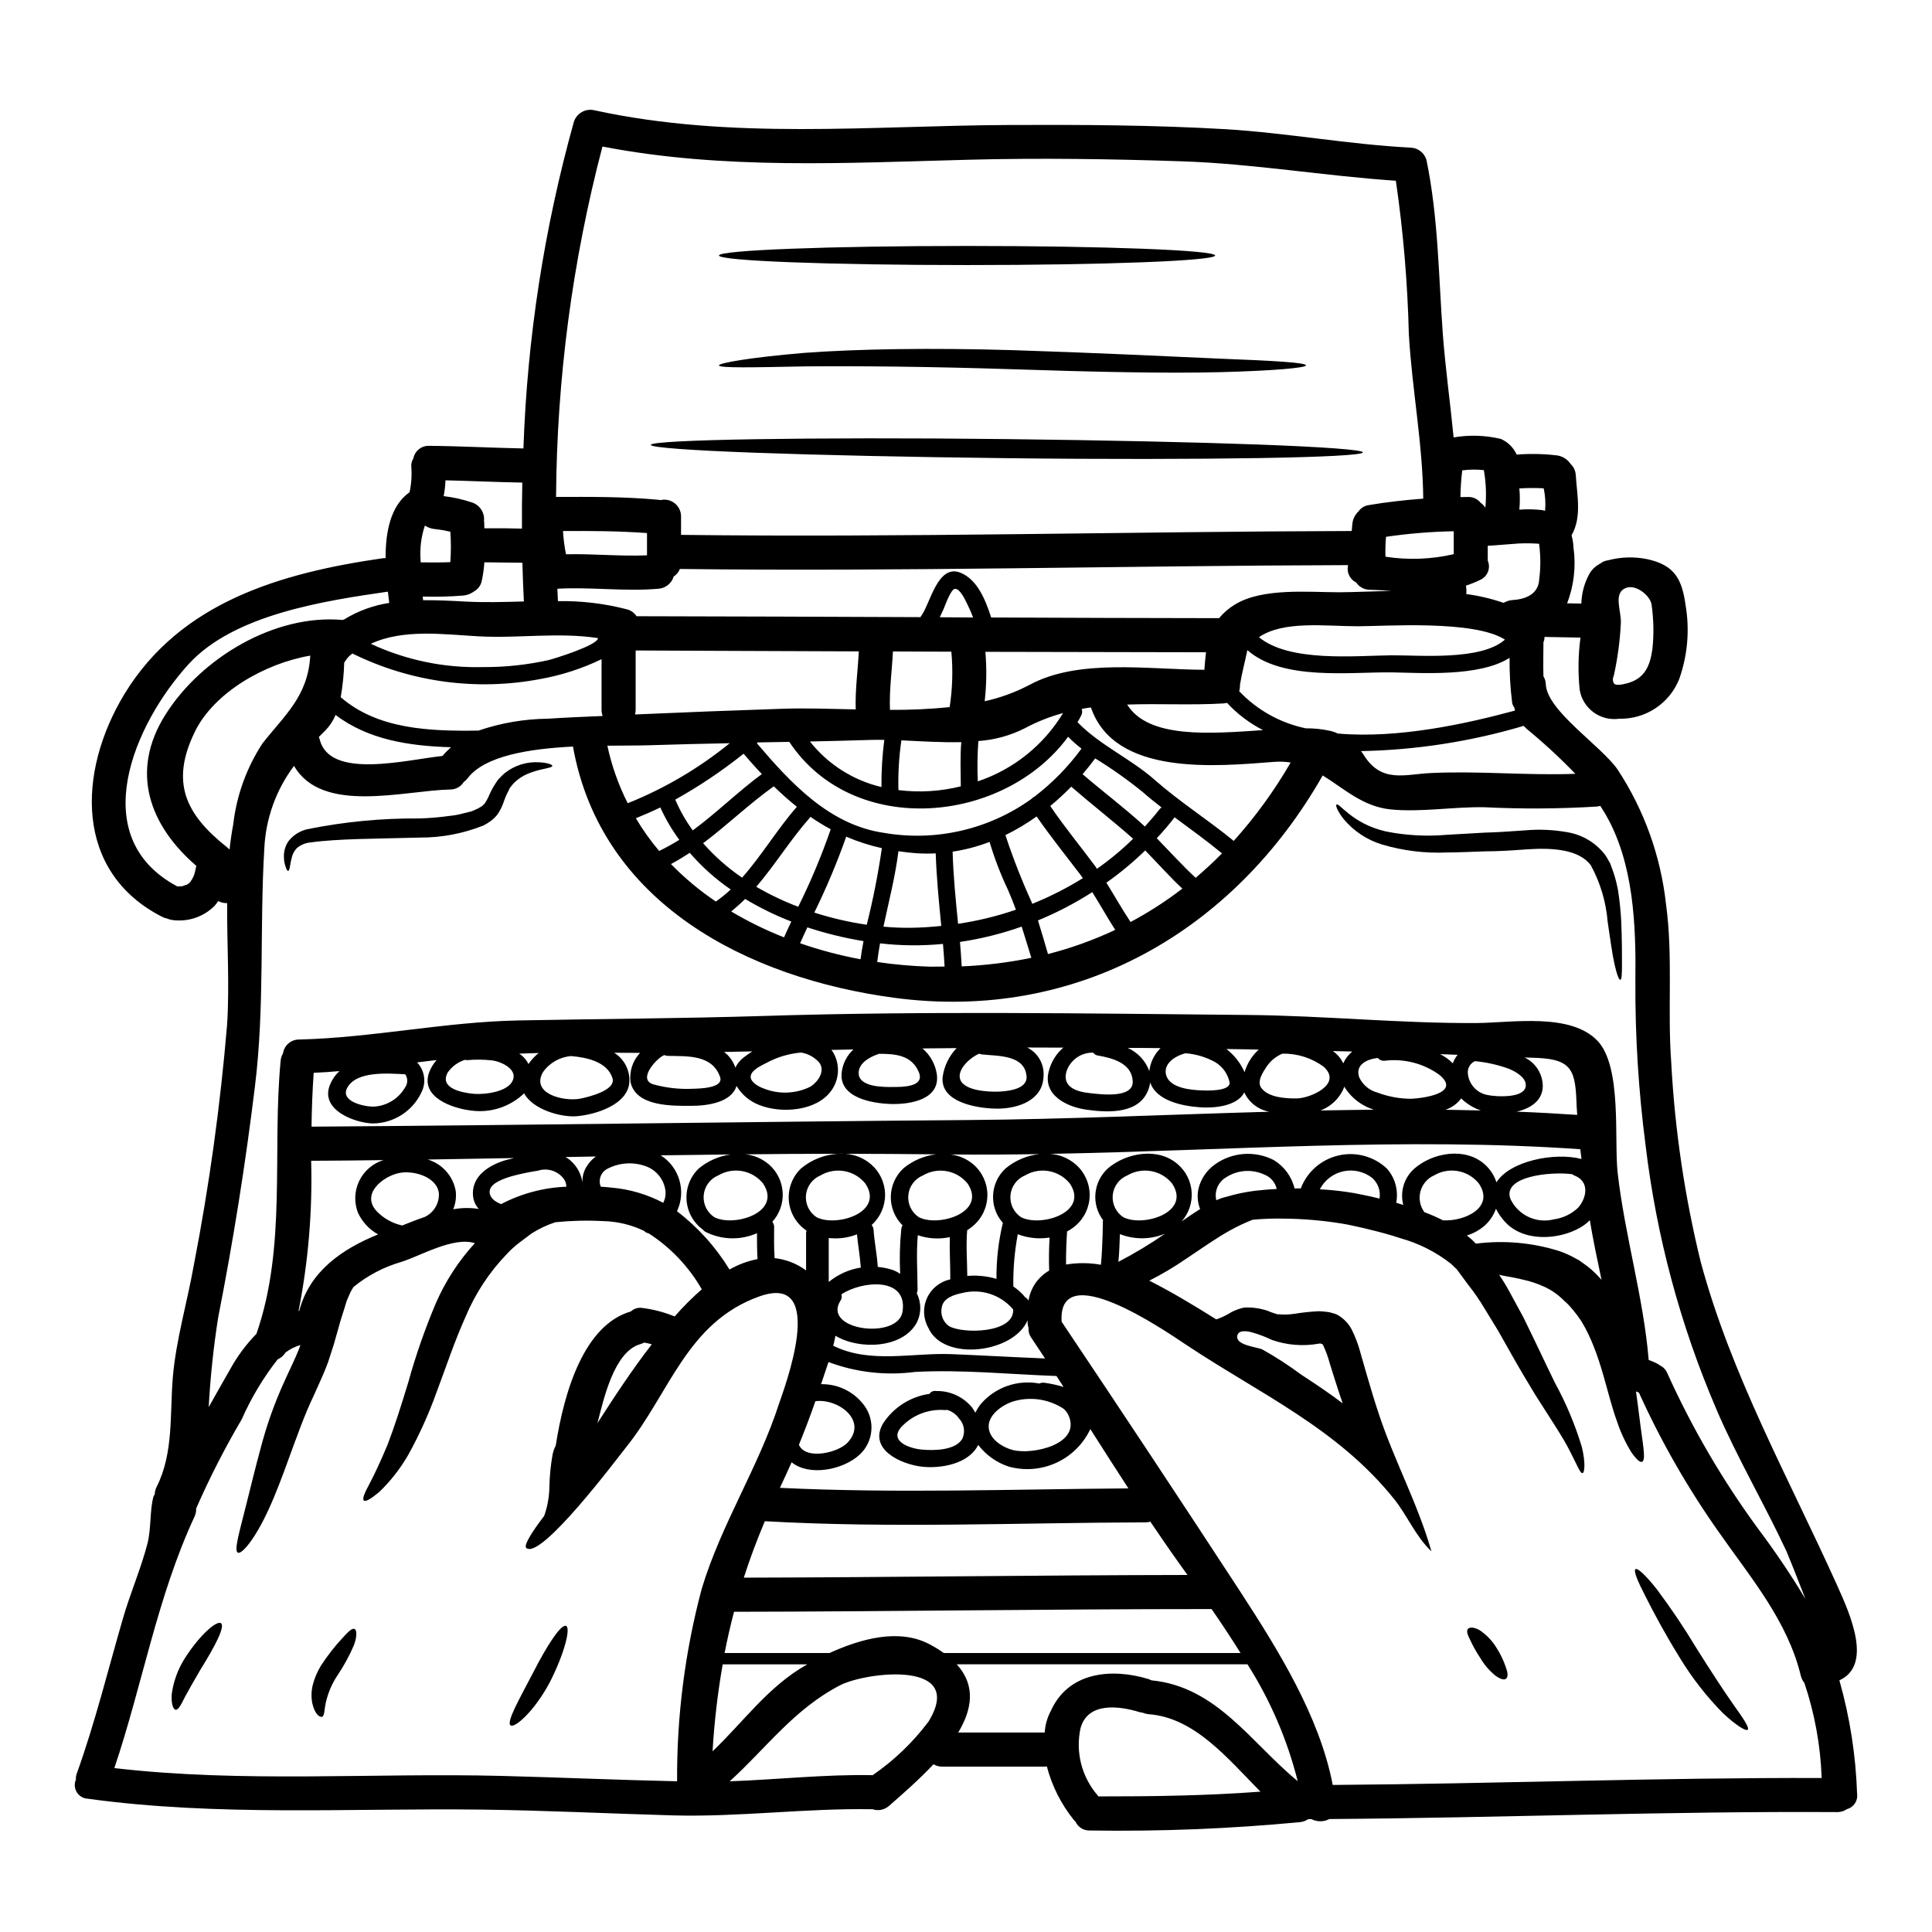 <?xml version="1.0" encoding="UTF-8"?>
<!-- Uploaded to: SVG Repo, www.svgrepo.com, Generator: SVG Repo Mixer Tools -->
<svg fill="#000000" width="800px" height="800px" version="1.1" viewBox="144 144 512 512" xmlns="http://www.w3.org/2000/svg">
 <g>
  <path d="m367.98 449.76c2.543 0.16 4.969 1.152 6.891 2.828 2.32 2.016 3.66 4.926 3.684 7.996 0.023 3.074-1.273 6.004-3.562 8.051 0.297 0.359 0.477 0.801 0.512 1.266 0.211 3.281 0.906 6.508 1.113 9.789v0.059c1.258 0.105 2.5 0.348 3.707 0.723 0.793 0.254 1.547 0.629 2.227 1.117-0.199-3.957-0.102-7.926 0.301-11.863 0.027-0.355 0.141-0.699 0.332-0.996-2.027-2-3.152-4.738-3.113-7.586 0.039-2.848 1.238-5.555 3.32-7.5 2.469-2.055 5.477-3.352 8.66-3.734-8.027-0.09-16.055-0.137-24.07-0.148zm-0.18 0h-0.004c-0.57-0.031-1.145-0.031-1.715 0-8.191 0-16.363 0.051-24.508 0.148 2.289 0.242 4.457 1.176 6.203 2.68 2.16 1.883 3.473 4.555 3.641 7.414 0.172 2.859-0.816 5.668-2.742 7.793 0.309 0.383 0.48 0.859 0.48 1.352-0.027 2.754-0.059 5.543 0.121 8.266 3.019 0.336 5.894 1.457 8.344 3.254v-10.012c0.02-0.164 0.062-0.328 0.121-0.484-0.141-0.098-0.27-0.211-0.395-0.328-2.527-1.852-4.102-4.727-4.309-7.852-0.203-3.129 0.988-6.184 3.254-8.348 2.766-2.305 6.195-3.664 9.789-3.883zm-175.33-70.938c0.18-0.121 0.992-0.395 0.871-0.273 0.188-0.094 0.371-0.203 0.543-0.332 0.094-0.062 0.184-0.133 0.27-0.211 0.082-0.117 0.184-0.219 0.305-0.301 0.031-0.074 0.07-0.145 0.117-0.211 0.523-0.719 0.895-1.539 1.086-2.41 0.148-0.543 0.238-1.082 0.359-1.625-12.254-10.566-17.82-24.871-8.129-40.148 9.445-14.934 28.844-26.617 46.883-25.02 0.117-0.059 0.273-0.059 0.395-0.117 3.66-2.254 7.734-3.746 11.984-4.398-0.121-0.938-0.238-1.93-0.363-2.984-16.832 2.441-40.738 6.023-52.781 19.18-14.484 15.871-27.551 45.859-3.043 58.926v0.004c0.504 0.035 1.008 0.008 1.504-0.078zm117.88-21.949v-0.004c9.762-3.914 18.875-9.277 27.035-15.91-7.137 0.148-14.301 0.305-21.434 0.543-2.801 0.09-6.656 0.059-10.992 0.117v0.004c1.137 5.293 2.949 10.414 5.391 15.246zm105.96 137.03c-3.676 8.66-22.223 11.02-26.258 2.051v-0.004c-1.395-2.422-1.543-5.371-0.398-7.922 1.145-2.555 3.445-4.402 6.184-4.977 0.027-3.734-0.238-7.477-0.121-11.203l-0.004 0.004c-2.824 0.602-5.758 0.426-8.488-0.512-0.422 4.785-0.09 9.605-0.059 14.395 0 0.34-0.074 0.68-0.215 0.988 1.27 2.508 1.234 5.477-0.09 7.953-3.793 6.691-15.203 7.086-21.469 3.309-0.152 0.875-0.332 1.773-0.574 2.648 9.789 4.848 20.961 1.805 31.379 2.227 8.266 0.336 16.5 0.816 24.75 1.145-1.203-1.84-2.41-3.644-3.613-5.449v0.004c-0.566-0.773-0.836-1.723-0.754-2.68-0.125-0.359-0.207-0.734-0.242-1.113-0.027-0.324 0-0.562-0.027-0.867zm219.83 125.44v-0.004c0.285 1.852-0.871 3.617-2.68 4.094-0.758 0.531-1.668 0.809-2.59 0.789-44.871-0.273-89.695 1.535-134.56 1.84l-0.004-0.004c-1.484 0.789-3.262 0.801-4.754 0.027h-0.848c-0.629 0.426-1.352 0.695-2.106 0.789-18.512 1.766-37.109 2.508-55.703 2.227-1.656 0.09-3.199-0.848-3.883-2.359-0.148-0.152-0.305-0.273-0.453-0.453-3.348-4.172-5.781-9-7.137-14.172-0.188 0.035-0.379 0.055-0.57 0.059h-27.098c-0.832 0.02-1.652-0.203-2.363-0.633-3.856 4.098-8.164 7.871-11.746 10.992-1.188 1.082-2.871 1.441-4.394 0.934-17.613-0.332-35.195 2.106-52.996 1.625-16.926-0.484-33.875-1.328-50.773-1.535-34.863-0.422-69.668 1.867-104.33-2.894v0.004c-1.168-0.09-2.219-0.742-2.824-1.746-0.602-1.004-0.684-2.238-0.215-3.312-0.035-0.555 0.047-1.105 0.238-1.625 4.848-13.488 8.266-27.43 12.258-41.191 1.926-6.625 4.754-13.125 6.473-19.75 1.023-4.035 0.574-8.883 1.598-12.465 0.09-0.242 0.238-0.395 0.332-0.602h-0.004c0.02-0.688 0.191-1.363 0.512-1.969 4.516-8.941 3.465-19.266 4.273-28.965 0.844-9.965 3.824-19.934 5.57-29.777 4.098-21.102 7.043-42.41 8.828-63.836 0.66-10.508-0.062-21.348 0-32.098-0.824 0.023-1.637-0.16-2.363-0.543-0.293 0.445-0.617 0.867-0.965 1.27-2.848 2.848-6.836 4.242-10.84 3.793-0.613-0.055-1.211-0.203-1.777-0.445-0.43-0.086-0.844-0.227-1.238-0.422-23.414-11.898-22.449-38.543-10.074-58.988 14.875-24.508 41.582-32.188 68.594-36.074 0.219-0.02 0.438-0.031 0.66-0.027-0.031-6.926 1.297-13.883 6.352-17.465v0.004c0.484-2.227 0.637-4.512 0.453-6.781-0.055-0.75 0.137-1.5 0.543-2.137 0.363-2.019 2.164-3.461 4.215-3.367 8.34 0.059 16.648 0.539 24.957 0.688h0.004c1.004-29.242 5.484-58.258 13.336-86.441 0.695-2.379 3.156-3.777 5.555-3.16 36.133 7.871 72.988 4.062 109.63 3.883 19.18-0.09 38.422 0 57.57 1.113 16.352 0.996 32.609 4.035 48.898 4.879 2.019 0.02 3.781 1.367 4.332 3.309 3.148 15.27 3.191 30.621 4.328 46.098 0.691 9.156 1.969 18.277 2.863 27.398 4.148-0.711 8.398-0.578 12.496 0.395 1.871 0.816 3.375 2.297 4.215 4.156 3.461-0.27 6.938-0.211 10.387 0.18 1.578 0.129 3.008 0.973 3.887 2.289 0.828 0.777 1.324 1.844 1.383 2.981 0.363 5.512 1.625 11.145-1.113 15.93 0.289 1.07 0.461 2.172 0.512 3.281 0.695 4.981 0.113 10.059-1.688 14.754 1.266 0.031 2.531 0.031 3.766 0.062 0.07-2.641 0.742-5.227 1.969-7.562 0.426-0.883 1.055-1.656 1.836-2.254 0.031-0.031 0.09-0.062 0.148-0.121 0.363-0.238 0.754-0.512 1.145-0.723 0.238-0.117 0.422-0.301 0.66-0.422v-0.004c0.441-0.195 0.91-0.328 1.387-0.395 3.394-0.891 6.949-0.984 10.387-0.27 7.199 1.598 9.125 5.269 10.09 12.168v-0.004c1.121 6.574 0.539 13.32-1.688 19.602-1.258 3.168-3.457 5.867-6.301 7.746-2.84 1.879-6.191 2.844-9.594 2.762-4.992 0.715-9.641-2.68-10.48-7.648-0.469-4.609-0.402-9.258 0.211-13.852l-9.543-0.176h-0.004c0.031 0.484-0.062 0.973-0.27 1.414 0 3.012-0.09 6.023 0 9 0.391 0.656 0.609 1.402 0.633 2.168 0.332 7.047 14.844 16.41 19.059 22.613 7.019 10.707 11.406 22.926 12.797 35.652 1.898 13.91 0.336 28.031 1.387 42h-0.004c0.953 17.785 3.566 35.445 7.801 52.742 8.129 30.234 23.422 57.465 36.211 85.871 3.465 7.652 9.395 21.02 0.543 25.051l0.004 0.004c2.777 9.785 4.352 19.871 4.691 30.035zm-138.94-2.316c43.211-0.305 86.387-1.969 129.56-1.84v-0.004c-0.301-8.566-1.844-17.047-4.574-25.172-0.441-0.547-0.762-1.184-0.938-1.867-3.523-14.629-13.309-26.043-21.738-38.117-8.211-11.617-15.297-23.988-21.168-36.945-0.254-0.133-0.516-0.246-0.789-0.332 0.332 2.316 0.602 4.457 0.844 6.352 0.875 7.316 1.898 11.715 0.789 12.285-0.543 0.242-1.508-0.602-2.801-2.438h-0.004c-1.641-2.641-2.953-5.473-3.914-8.43-2.68-7.227-4.188-17.793-9.363-26.348-0.652-0.988-1.355-1.945-2.109-2.859l-1.055-1.234c-0.449-0.492-0.934-0.957-1.445-1.387-1.496-1.527-3.262-2.773-5.207-3.672-1.863-0.867-3.824-1.512-5.84-1.93-0.996-0.273-1.969-0.422-2.922-0.633-0.996-0.176-2.019-0.332-2.894-0.539l-0.363-0.09h0.004c0.992 1.418 1.898 2.898 2.711 4.426 1.262 2.316 2.5 4.609 3.703 6.805 1.055 2.137 2.078 4.246 3.043 6.262 1.926 4.035 3.699 7.769 5.356 11.172l0.004-0.004c2.945 5.394 5.328 11.074 7.109 16.953 1.051 4.367 0.719 6.894 0.176 6.953-0.629 0.09-1.414-2.137-3.309-5.777-1.84-3.703-5.207-8.66-9.305-15.145-1.969-3.25-4.184-6.953-6.352-10.809-1.113-1.969-2.227-3.938-3.402-6.023-1.18-1.93-2.383-3.918-3.644-5.965v0.004c-1.285-2.16-2.715-4.234-4.277-6.203-0.816-1.082-1.598-2.137-2.383-3.223l-0.602-0.812-0.117-0.148-0.062-0.062-0.301-0.27-1.145-1.086c-3.969-3.109-8.52-5.402-13.383-6.742-2.59-0.875-5.301-1.598-7.918-2.231-1.328-0.332-2.648-0.66-4.035-0.934l-1.93-0.422-1.898-0.332 0.004 0.004c-4.981-0.797-10.012-1.223-15.055-1.266-2.41-0.059-4.723 0.027-6.984 0.18-0.453 0.059-0.906 0.09-1.328 0.117l0.004 0.004c-2.059 0.805-4.062 1.75-5.992 2.828-3.586 1.969-7.438 4.723-11.746 7.59-3.09 2.121-6.316 4.035-9.66 5.723 0.051 0.012 0.102 0.031 0.148 0.059 5.93 3.012 11.773 6.535 17.582 10.18 0.164-0.027 0.324-0.07 0.484-0.121 1.262-0.484 2.469-1.09 3.613-1.809 1.039-0.527 2.144-0.922 3.281-1.18 2.082-0.117 4.164 0.16 6.141 0.809l1.055 0.422c0.395 0.152 0.844 0.273 1.262 0.422l0.332 0.121h0.363c1.457 0.137 2.922 0.086 4.363-0.148 2.098-0.34 4.207-0.562 6.328-0.664 0.887 0.035 1.77 0.117 2.648 0.242l0.723 0.18 0.359 0.117 0.18 0.031 0.09 0.027c0.062 0 0.816 0.305 0.816 0.305 1.652 0.906 3.004 2.273 3.883 3.938 1.027 2.066 1.836 4.238 2.41 6.477 0.539 1.898 1.082 3.793 1.625 5.66 1.051 3.644 2.106 7.106 3.191 10.355 4.094 12.348 10.324 23.73 13.91 36.312-4.188-3.977-6.324-9.363-9.785-13.73-15.055-18.895-35.816-28.062-55.434-41.16-5.602-3.734-33.875-23.188-32.785-5.965 15.926 23.746 31.715 47.598 47.363 71.562 9.844 15.145 20.977 32.906 24.48 51.188zm125.25-49.32c-2.316-5.992-4.664-11.832-4.996-12.555-5.902-12.676-13.066-24.797-18.578-37.637l0.004-0.008c-9.59-22.332-15.918-45.926-18.793-70.062-1.875-14.426-2.777-28.961-2.695-43.508 0.18-14.633-0.395-31.348-8.039-44.355-0.422-0.719-0.844-1.355-1.266-2.016-0.312 0.094-0.637 0.152-0.961 0.184-9.875 0.602-19.777 0.66-29.656 0.18-8.102-0.18-16.953 1.387-24.961 0.57-7.375-0.75-12.348-5.543-17.977-9-23.488 41.246-65.098 65.426-113.57 58.922-38.723-5.18-77.688-24.949-85.121-66.574-11.414 0.57-23.395 2.41-27.914 8.398-0.293 0.379-0.637 0.711-1.023 0.992-0.777 1.246-2.144 2-3.613 1.988-12.285 0.273-33.934 6.625-41.371-6.262-4.75 6.324-7.492 13.93-7.871 21.828-1.266 21.051 0.117 41.945-2.473 62.977-2.5 20.562-5.75 41.008-9.754 61.336-1.242 7.883-2.082 15.828-2.516 23.797 1.898-3.406 3.824-6.773 5.75-10.148 1.871-3.387 4.191-6.508 6.898-9.273 8.07-23.156 4.125-48.328 6.414-72.355 0.055-0.695 0.273-1.367 0.629-1.969 0.301-2.125 2.129-3.695 4.277-3.672 19.516-0.48 38.691-4.695 58.234-5.059 21.59-0.422 43.117-0.512 64.676-1.18 42.848-1.355 85.664-0.66 128.51-0.27 20.262 0.18 40.617 2.285 60.82 2.137 9.215-0.09 24.574-2.754 31.766 4.637 6.656 6.832 4.426 26.434 5.418 35.078 1.867 16.5 6.863 33.09 8.219 49.594v0.004c0.887 0.289 1.742 0.664 2.562 1.113 0.156 0.102 0.305 0.211 0.449 0.332 0.875 0.418 1.562 1.148 1.926 2.051 6.586 14.578 14.68 28.43 24.148 41.328 4.457 5.934 8.609 12.09 12.434 18.449zm-40.539-251.72v-0.008c0.41-3.887 0.336-7.812-0.215-11.684-0.273-2.363-4.062-5.481-6.715-4.516-3.641 1.324-1.23 6.172-1.445 9.395l0.004 0.004c-0.227 4.586-0.832 9.148-1.809 13.637-0.062 0.32-0.164 0.637-0.301 0.934-0.031 1.746 0.57 2.168 3.793 1.328 4.609-1.238 6.055-4.547 6.688-9.098zm-13.883 166.74c0.148 0.152 0.273 0.305 0.395 0.453-1.113-5.269-2.227-10.535-3.102-15.809-0.746 0.746-1.586 1.395-2.5 1.926-5.812 3.375-15.27 3.887-20.113-1.652-0.902-0.996-1.664-2.109-2.262-3.316-0.617 1.723-1.648 3.266-3.008 4.488-1.371 1.176-2.969 2.059-4.695 2.59 0.512 0.422 0.992 0.816 1.473 1.262l0.906 0.906h-0.004c7.379-0.938 14.875-0.281 21.98 1.926 1.5 0.504 2.949 1.148 4.328 1.93 0.332 0.18 0.719 0.363 1.023 0.543l0.75 0.539 1.508 1.086c1.199 0.941 2.309 1.988 3.32 3.129zm-4.91-31.582c-0.117-0.875-0.207-1.746-0.332-2.59-46.609-3.25-93.699 0.395-140.52 1.23h0.004c2.512 0.164 4.902 1.148 6.805 2.801 2.356 2.043 3.707 5.008 3.699 8.121-0.008 3.117-1.367 6.078-3.731 8.109-0.691 0.594-1.449 1.109-2.258 1.535-0.18 2.922-0.305 5.84-0.273 8.762h0.004c3.062-0.504 6.188-0.484 9.242 0.062 0.484-5.09 0.512-11.531 0.512-11.531 0-0.09 0.062-0.18 0.062-0.273-3.188-4.215-2.641-10.164 1.262-13.73 4.875-4.188 13.383-5.691 18.578-1.055 2.141 1.867 3.445 4.508 3.633 7.336 0.184 2.832-0.766 5.621-2.641 7.75 0.07-0.027 0.129-0.07 0.184-0.121 1.449-1.023 3.012-2.078 4.699-3.148-0.707-1.77-0.844-3.715-0.395-5.566 0.648-2.5 2.152-4.695 4.246-6.203 2.238-1.617 4.875-2.59 7.625-2.809 2.754-0.215 5.512 0.328 7.973 1.57 2.805 1.664 4.816 4.391 5.57 7.562 0.551-0.031 1.102-0.031 1.652 0 1.664-4.414 5.426-7.703 10.023-8.754 4.598-1.055 9.418 0.266 12.836 3.516 2.164 2.469 3.062 5.805 2.434 9.027 0.633 0.18 1.266 0.395 1.871 0.574-0.926-3.539 0.242-7.301 3.012-9.695 4.875-4.188 13.383-5.691 18.578-1.055 1.441 1.281 2.512 2.926 3.102 4.762 3.516-5.648 15.379-8.059 22.539-6.188zm-0.902 12.914c2.285-2.586 3.148-6.984-1.023-8.551h0.004c-0.199-0.082-0.383-0.191-0.543-0.332-5.75-0.754-18.457 0.539-16.41 6.473 2.035 4.387 6.91 6.691 11.59 5.484 2.398-0.336 4.629-1.41 6.387-3.074zm-0.238-24.602c-0.062-0.789-0.121-1.594-0.152-2.363-0.301-9.215-1.023-12.316-10.418-12.738-1.113-0.027-2.254-0.09-3.371-0.117v0.004c2.91 1.398 4.777 4.328 4.82 7.555-0.031 3.887-3.254 5.961-6.926 6.805 5.356 0.195 10.688 0.496 16.047 0.855zm-38.723-90.598c12.738-0.602 25.5 0.691 38.238 0.211-4.059-4.211-8.363-8.184-12.887-11.895-0.301-0.273-0.543-0.543-0.812-0.816h0.004c-14.008 4.16-28.512 6.41-43.121 6.691 0.207 0.301 0.453 0.57 0.633 0.875 4.758 7.793 11.02 5.234 17.945 4.934zm30.199-69.496h0.004c0.188-1.992 0.066-4.004-0.363-5.957-2.148-0.113-4.297-0.102-6.445 0.027 0.168 1.871 0.168 3.758 0 5.633 2.019-0.156 4.043-0.117 6.051 0.117 0.258 0.043 0.508 0.105 0.758 0.18zm-1.574 18.371h0.004c0.414-3.09 0.426-6.215 0.031-9.305-0.023-0.109-0.035-0.223-0.031-0.332h-0.094c-1.781-0.129-3.574-0.148-5.359-0.062-2.707 0.18-5.449 0.453-8.16 0.602v3.938c0.848 1.949-0.035 4.223-1.98 5.09-1.227 0.598-2.492 1.113-3.793 1.539 0.121 0.734 0.152 1.48 0.09 2.227 3.344 0.441 6.633 1.215 9.816 2.316 0.121-0.031 0.238-0.09 0.363-0.121 0.629-0.352 1.328-0.559 2.047-0.602 3.312-0.203 6.773-1.426 7.078-5.289zm-13.633 136.46c2.019 0.453 10.539 1.055 10.09-2.894-0.207-2.047-3.191-3.613-4.875-4.215h-0.004c-2.773-0.965-5.656-1.59-8.578-1.867-1.184 0.543-1.934 1.742-1.898 3.043 0.16 2.965 2.344 5.422 5.266 5.934zm7.258-101.89c-0.059-0.273-0.148-0.543-0.207-0.816-0.312-0.402-0.512-0.879-0.574-1.387-0.488-3.902-0.711-7.836-0.664-11.77-8.043 5.117-23.363 3.977-31.348 3.852-11.047-0.117-28.902 2.258-38.148-5.902-0.602 3.043-1.445 5.992-1.93 9.055l0.004-0.004c0 0.023-0.012 0.043-0.027 0.059 0.02 0.602-0.051 1.199-0.211 1.781 4.738 5 10.898 8.434 17.645 9.84 2.25-0.023 4.496 0.223 6.691 0.723 0.625 0.148 1.234 0.367 1.805 0.66 15.953 1.406 34.102-2.602 46.965-6.09zm-7.871-53.719c0.316-3.336 0.188-6.695-0.395-9.996-1.902-0.207-3.82-0.188-5.719 0.059-0.297 2.352-0.457 4.719-0.484 7.086 0.633 0 1.297-0.031 1.969-0.031 1.305-0.062 2.562 0.512 3.375 1.535 0.523 0.344 0.957 0.805 1.27 1.348zm-11.219 188.82c5.871 0.301 13.777-3.465 9.484-9.789h0.004c-2.875-3.539-7.906-4.445-11.836-2.137-1.793 0.797-3.129 2.363-3.633 4.258-0.5 1.898-0.117 3.918 1.047 5.5 1.684 0.625 3.332 1.352 4.934 2.168zm9.996-29.125h0.004c-1.945-0.668-3.715-1.758-5.18-3.191-1.051 1.41-2.512 2.465-4.184 3.008 3.102 0.086 6.231 0.086 9.363 0.191zm-6.129-14.746-4.637-0.18c1.246 0.625 2.387 1.449 3.371 2.438 0.293-0.82 0.723-1.582 1.266-2.258zm-1.023-132.67v-6.078c-6.008 0.113-12 0.605-17.945 1.473-0.156 1.754-0.207 3.516-0.148 5.273 6.016 0.926 12.152 0.703 18.082-0.668zm-11.273 144.32c2.828-0.117 13.383-1.387 7.531-6.297-4.238-3.094-9.5-4.438-14.699-3.766-0.648 0.031-1.273-0.246-1.684-0.75-2.828 0.301-6.113 1.773-4.91 5.18 0.949 1.984 2.723 3.449 4.852 4.004 2.848 1.074 5.867 1.629 8.91 1.629zm-5.269-117.52c7.477-0.059 23.789 1.477 30.109-4.156-8.129-5.269-31.797-3.543-38.965-3.543-8.609 0-19.68-1.574-26.227 2.894 8.105 6.703 25.566 4.894 35.082 4.805zm8.461-41.52c-0.148-14.633-2.981-29.027-3.82-43.629v-0.004c-0.332-13.594-1.477-27.16-3.438-40.617-18.938-1.262-37.668-4.516-56.758-5.148-18.754-0.629-37.547-0.902-56.285-0.422-32.457 0.844-65.156 2.711-97.219-3.492-7.961 30.32-12.09 61.516-12.293 92.859 9.055-0.031 18.066-0.09 27.098 0.75l0.543 0.09 0.004 0.004c1.34-0.328 2.758-0.012 3.832 0.859 1.078 0.867 1.684 2.188 1.645 3.566v4.785c59.227 0.723 118.47-0.875 177.65-1.023h0.09c0.031-0.57 0.121-1.18 0.152-1.746h0.004c0.082-1.309 0.664-2.539 1.625-3.434 0.625-0.918 1.609-1.527 2.707-1.684 4.797-0.812 9.617-1.352 14.465-1.715zm-8.371 24.445c-1.969-0.117-3.938-0.238-5.902-0.301v0.004c-1.41-0.031-2.715-0.754-3.492-1.93-1.465-0.707-2.356-2.227-2.258-3.852 0.031-0.238 0.059-0.512 0.09-0.75-58.984 0.148-118.06 1.746-177.08 1.023h0.004c-0.305 0.824-0.879 1.523-1.625 1.988-0.547 1.824-2.168 3.121-4.066 3.25-8.941 0.789-17.82-0.512-26.766 0 0.059 1.082 0.086 2.195 0.148 3.281 6.164-0.102 12.309 0.625 18.277 2.172 1.055 0.266 1.969 0.918 2.559 1.832 25.504 0.031 50.383 0.152 75.246 0.242 0.031-0.031 0.031-0.09 0.062-0.152 2.469-3.039 4.363-14.09 10.535-11.621 4.519 1.84 6.656 7.289 8.133 11.863 19.934 0.09 39.953 0.152 60.398 0.18h-0.004c1.176-1.418 2.582-2.629 4.156-3.582 7.285-4.516 19.512-3.281 27.609-3.281 3.766-0.004 8.676-0.246 13.973-0.367zm-3.219 161.06c0.344-2.055-0.402-4.141-1.969-5.512-2.164-1.676-4.961-2.309-7.637-1.723-2.676 0.59-4.953 2.332-6.215 4.762 2.258 0.121 4.519 0.332 6.863 0.66l2.168 0.336 2.137 0.422c1.355 0.273 2.754 0.57 4.215 0.934 0.133 0.031 0.27 0.094 0.438 0.121zm-15.656-23.363c4.695-0.09 9.422-0.148 14.148-0.207v-0.004c-3.152-0.977-5.856-3.031-7.648-5.801-0.059-0.117-0.09-0.238-0.148-0.332-1.102 2.934-3.418 5.246-6.356 6.344zm8.43-15.625c-1.715-0.031-3.434-0.09-5.148-0.121v-0.004c1.191 0.82 2.144 1.941 2.754 3.254 0.559-1.207 1.379-2.273 2.394-3.133zm-2.531 93.25c-0.57-1.625-1.113-3.277-1.652-4.969-0.574-1.805-1.18-3.672-1.746-5.539h-0.004c-0.441-1.664-1.023-3.289-1.746-4.852-0.07-0.125-0.152-0.246-0.242-0.359l-0.66-0.18c-0.152 0.062-0.242 0.121-0.363 0.09v-0.004c-4.121 0.723-8.359 0.383-12.312-0.992-1.734-0.832-3.539-1.52-5.391-2.043-1.805-0.453-3.465-0.453-3.793 0.812-0.691 2.648 5.059 3.043 6.594 3.734v-0.004c3.594 2.012 7.055 4.258 10.359 6.715 3.852 2.5 7.523 4.969 10.957 7.586zm-12.164-80.812c3.582-0.059 12.133-3.762 7.195-8.34v-0.008c-3.18-2.367-7.055-3.606-11.02-3.519-1.723 0.719-3.188 1.938-4.215 3.492-0.934 1.414-2.617 3.914-1.355 5.598 1.867 2.562 6.535 2.805 9.395 2.773zm-1.625-89.023c-1.422-0.227-2.867-0.285-4.305-0.18-15.477 1.203-42.395 3.856-48.629-14.422-0.844 0.121-1.656 0.238-2.438 0.395 0.199 0.586 0.145 1.23-0.152 1.773-0.301 0.602-0.629 1.18-0.961 1.746 5.961 6.141 14.059 9.637 20.469 15.297 6.656 5.867 14.121 10.566 20.93 16.168h-0.004c5.734-6.383 10.793-13.348 15.09-20.777zm1.867 269.94c-2.758-10.961-7.25-21.41-13.309-30.953h-77.051c5.117 5.633 4.062 11.953 0.395 18.066h22.918c0.121-1.98 0.664-3.91 1.594-5.66 4.637-10.449 16.168-11.473 25.953-8.488v-0.004c0.262 0.094 0.512 0.203 0.758 0.332 17.273 1.668 26.336 16.512 38.742 26.719zm-5.57-156.92c-0.359-1.699-1.539-3.109-3.148-3.762-3.285-1.566-7.141-1.328-10.207 0.633-2.137 1.227-3.215 3.715-2.648 6.113 0.309-0.156 0.633-0.289 0.961-0.395 0.211-0.102 0.434-0.184 0.664-0.238l0.395-0.121 0.816-0.207v-0.004c2.394-0.703 4.84-1.219 7.316-1.535 1.906-0.211 3.863-0.395 5.852-0.484zm-4.758-36.945c-2.863-0.059-5.719-0.121-8.582-0.148 0.422 0.297 0.816 0.629 1.18 0.992 1.551 1.453 2.793 3.203 3.648 5.148 0.672-2.305 1.973-4.379 3.754-5.992zm2.797 16.469c-2.906-0.527-5.375-2.434-6.621-5.117-1.93 3.703-8.074 4.215-11.746 3.938-4.547-0.305-11.59-1.684-13.191-6.594h0.004c-0.082 0.496-0.191 0.988-0.332 1.473-2.195 6.894-10.477 6.598-16.41 5.781-5.207-0.691-11.922-3.82-10.117-10.328h0.004c0.617-2.387 1.953-4.531 3.824-6.141-3.191 0-6.379-0.031-9.574-0.031 2.883 1.434 4.598 4.477 4.328 7.68-0.207 6.297-6.691 8.488-12.102 8.52-4.758 0.027-15.352-1.418-14.633-8.402v0.004c0.402-2.875 1.699-5.551 3.703-7.648l-9.055 0.09c2.082 1.762 3.441 4.227 3.824 6.926 0.844 6.742-7.285 7.945-12.227 7.797-4.785-0.148-13.852-1.594-12.988-8.457 0.293-2.301 1.395-4.426 3.102-5.996-1.969 0.059-3.914 0.09-5.84 0.121v0.004c0.266 0.328 0.496 0.68 0.691 1.055 1.637 3.137 1.344 6.934-0.754 9.785-3.938 5.449-13.312 6.082-19.121 3.731-2.488-0.969-4.586-2.738-5.961-5.027-1.297 4.328-7.559 5.238-11.684 5.269-5.297 0.027-15.023 0.27-16.41-6.324h0.004c-0.352-2.816 0.578-5.644 2.527-7.707-2.289 0-4.578-0.031-6.867-0.031 2.606 1.609 4.148 4.496 4.039 7.559-0.18 6.234-9.156 8.91-14.121 9.273-4.125 0.273-11.5-1.805-13.777-6.082-3.711 3.566-8.84 5.25-13.941 4.578-4.91-0.543-13.777-3.496-11.172-10.297 0.465-1.133 1.117-2.184 1.926-3.102l-5.176 0.629c2.008 2.117 2.477 5.262 1.18 7.871-1.152 2.477-2.984 4.574-5.285 6.043-2.301 1.473-4.973 2.258-7.703 2.266-4.844-0.18-14.031-3.644-11.262-10.297 0.559-1.355 1.398-2.578 2.469-3.582-2.254 0.211-4.516 0.363-6.801 0.453-0.336 4.758-0.512 9.512-0.574 14.273 57.691-0.395 115.5-1.297 173.18-1.746 26.715-0.188 53.691-1.461 80.637-2.207zm-86.262 143.45h78.645c-2.5-4.004-5.09-7.918-7.68-11.652-43.867 0-84.547 0.66-126.55 0.719-0.965 3.613-1.773 7.258-2.5 10.93h27.793c8.309-3.762 18.43-6.652 26.648-2.258v0.004c1.266 0.668 2.481 1.426 3.644 2.258zm84.605-244.58c-3.582-1.828-6.812-4.273-9.543-7.223-0.301 0.062-0.602 0.113-0.906 0.148-8.613 0.512-17.191 0-25.559 0.301 5.629 9.074 21.922 7.734 36.008 6.773zm-16.164 95.477c1.297 0.059 7.406 0.273 7.316-2.047-0.441-2.234-1.797-4.188-3.734-5.387-2.445-1.371-5.156-2.191-7.949-2.41-2.863 0.719-5.965 2.828-5.152 5.777 0.965 3.465 6.535 3.977 9.52 4.066zm15.477 185.84c-8.762-8.883-17.496-19.68-29.723-20.535-0.516-0.059-1.023-0.191-1.504-0.391-0.273-0.035-0.547-0.086-0.812-0.152-5.297-1.625-13.668-2.797-15.625 4.215l-0.004 0.004c-1.406 6.371 0.305 13.035 4.609 17.941l0.086 0.18c14.363 0.004 28.703-0.18 42.973-1.262zm-17.168-242.18c2.41-2.047 4.723-4.184 6.988-6.473-4.066-3.344-8.34-6.445-12.594-9.578-0.062 0.059-0.062 0.117-0.09 0.18-1.449 1.867-3.012 3.672-4.609 5.387 3.441 3.531 6.727 7.176 10.305 10.484zm2.316-55.133c0.121-1.625 0.242-3.188 0.426-4.637-16.836-0.027-37.641-0.059-58.473-0.117h0.004c0.375 4.363 0.312 8.75-0.184 13.098 4.129-0.91 8.121-2.367 11.863-4.332 12.977-7.047 31.402-4.066 46.367-4.008zm-4.481 239.89c-0.816-1.145-1.625-2.289-2.441-3.406-2.531-3.543-4.969-7.137-7.406-10.719v0.004c-0.41 0.109-0.836 0.168-1.262 0.18-33.664 0.09-67.305 1.594-100.9-0.305-2.106 5-3.977 9.965-5.57 14.957 39.078-0.082 77.02-0.652 117.58-0.711zm-17.016-94.82c5.211 2.711 18.129-1.23 12.918-8.941-2.871-3.539-7.898-4.445-11.832-2.137-2.156 0.887-3.648 2.891-3.879 5.211-0.227 2.324 0.848 4.582 2.793 5.867zm9.875-44.801c-2.019 0-4.008-0.027-6.023-0.059h-2.672c2.652 1.195 4.711 3.41 5.719 6.144 0.266-2.312 1.316-4.461 2.977-6.086zm-0.305-63.258 0.004-0.004c0.16-0.199 0.352-0.375 0.57-0.512-1.684-1.328-3.371-2.648-4.996-4.094-3.996-3.242-8.207-6.223-12.594-8.914-1.055 1.418-2.168 2.828-3.34 4.188 5.356 4.606 11.02 8.852 16.227 13.605l0.273 0.273c1.336-1.477 2.66-2.981 3.863-4.547zm6.082 20.988c-3.434-3.223-6.562-6.746-9.84-10.117l0.004-0.004c-3.203 3.117-6.648 5.977-10.297 8.551 2.164 3.465 4.152 7.019 6.41 10.418 4.812-2.566 9.406-5.527 13.73-8.852zm-4.566 91.441c-3.832 1.59-8.125 1.629-11.984 0.117-0.059 2.559-0.18 5-0.395 7.348 4.277-2.227 8.41-4.723 12.379-7.465zm-8.496-104.64c-0.117-0.102-0.227-0.211-0.328-0.328-5.238-4.606-10.777-8.91-16.047-13.488-1.777 1.805-3.644 3.543-5.57 5.117 3.731 5.512 7.945 10.598 11.922 15.957 0.148 0.211 0.301 0.453 0.453 0.691 3.402-2.383 6.606-5.039 9.57-7.949zm-11.258 67.418c2.754 0.305 11.352 1.418 11.172-3.129-0.207-4.816-5.297-6.172-9.242-6.863h-0.004c-0.5-0.062-0.953-0.336-1.234-0.758-3.207-0.078-6.082 1.953-7.086 5-1.191 4.246 2.934 5.418 6.394 5.75zm10.027 104.73c-3.406-5.211-6.746-10.48-10.09-15.719v-0.004c-1.852 3.945-5.043 7.109-9.004 8.926-3.965 1.82-8.441 2.18-12.641 1.012-3.211-1.055-6.023-3.062-8.07-5.75-2.473 5.059-9.938 6.352-14.938 5.777-5.418-0.629-14.211-4.484-10.328-11.379 2.773-4.305 7.277-7.191 12.348-7.918 0.379-0.578 1.062-0.875 1.742-0.75 3.684-0.094 7.207 1.516 9.547 4.363 0.336 0.453 0.602 0.934 0.875 1.387h-0.004c0.406-0.82 0.891-1.598 1.453-2.32 1.879-2.18 4.297-3.832 7.012-4.781 2.719-0.953 5.637-1.172 8.465-0.637 0.406-0.18 0.852-0.254 1.293-0.215 1.742 0.238 3.465 0.609 5.152 1.117-0.633-0.965-1.266-1.926-1.871-2.891-12.523-0.453-24.957-1.746-37.488-1.086-7.746 1.023-15.625 0.125-22.941-2.617-0.57 1.746-1.113 3.375-1.574 4.723-0.117 0.395-0.273 0.75-0.395 1.145 4.504-0.094 8.77 2.004 11.441 5.629 2.992 4.047 2.445 9.699-1.266 13.098-4.484 4.066-13.336 5.719-17.973 1.969-0.996 2.258-2.051 4.519-3.102 6.773 30.781 1.5 61.551 0.355 92.355 0.148zm-3.496-148.02c-2.106-3.281-4.004-6.691-6.082-9.996-4.562 2.922-9.379 5.434-14.391 7.496 0.938 2.953 1.777 5.93 2.652 8.91 6.129-1.566 12.098-3.715 17.82-6.41zm-8.582-13.703-0.633-0.902c-3.914-5.117-7.945-10.148-11.617-15.449v0.004c-2.613 1.875-5.379 3.527-8.266 4.938 1.969 5.981 4.262 11.852 6.867 17.582 0.09 0.211 0.148 0.426 0.238 0.633l0.004 0.004c4.656-1.879 9.141-4.156 13.41-6.805zm-0.363-34.324h0.004c-1.25-0.969-2.434-2.019-3.543-3.148-17.043 23.223-56.938 26.887-73.891 1.355-2.801 0.059-5.602 0.09-8.398 0.148l-0.191 0.219c9 10.566 19.238 21.68 33.75 23.758h0.004c13.664 2.336 27.695-0.895 38.965-8.973 0.234-0.27 0.52-0.484 0.844-0.629 4.738-3.625 8.938-7.914 12.461-12.73zm-16.012 124.17c5.207 2.711 18.125-1.23 12.914-8.941-2.875-3.539-7.902-4.445-11.832-2.137-2.16 0.887-3.652 2.891-3.879 5.215-0.227 2.32 0.852 4.578 2.797 5.863zm-2.078 61.727c4.91 1.262 17.855-1.387 14.754-9.004l-0.004 0.004c-0.305-0.762-0.789-1.438-1.41-1.969-4.012-2.621-8.984-3.305-13.555-1.867-2.754 0.934-6.652 3.613-6.262 7.047 0.363 3.066 3.805 5.129 6.477 5.793zm9.527-47.57c-0.09-2.922-0.062-5.84 0.117-8.762h0.004c-2.84 0.453-5.746 0.152-8.434-0.875-0.855 4.566-1.254 9.207-1.18 13.852 1.191 0.781 2.258 1.746 3.148 2.863 0.383 0.191 0.691 0.512 0.875 0.898 0.512-3.352 2.527-6.289 5.469-7.977zm3.672-147.75c-3.5 0.949-6.883 2.293-10.086 4.004-3.844 1.953-8.043 3.113-12.344 3.402-0.262 3.559-0.312 7.129-0.148 10.691 9.438-3.168 17.445-9.582 22.594-18.098zm-8.395 64.855c-0.844-2.754-1.684-5.512-2.559-8.266-5.305 1.879-10.781 3.238-16.348 4.062 0.18 2.141 0.332 4.305 0.453 6.477h-0.004c6.207-0.254 12.379-1.016 18.457-2.273zm-8.852 35.469c2.363-0.09 7.828-0.539 7.59-4.004-0.453-5.84-7.648-5.387-11.926-5.871-0.207-0.031-0.406-0.094-0.59-0.188-2.137 0.816-5.418 3.703-5.207 6.172 0.297 3.668 7.57 3.981 10.113 3.891zm-12.945 62.148c3.543 2.074 17.344 1.969 16.98-4.43v0.004c-3.293-3.914-8.527-5.609-13.488-4.367-2.078 0.453-5 1.262-5.418 3.762l-0.004 0.004c-0.441 1.906 0.312 3.894 1.91 5.027zm17.711-110.36c-0.629-1.746-1.324-3.465-2.078-5.211v0.004c-1.961-4.125-3.598-8.391-4.902-12.766-3.16 1.223-6.445 2.09-9.793 2.586 0.18 6.41 0.816 12.766 1.449 19.117 5.211-0.77 10.34-2.019 15.324-3.727zm6.234 64.766c-7.871 0.117-15.715 0.18-23.547 0.09l0.004 0.004c2.234 0.262 4.34 1.184 6.047 2.648 2.359 2.043 3.707 5.004 3.703 8.121-0.004 3.117-1.367 6.078-3.731 8.109-0.512 0.438-1.055 0.84-1.625 1.203-0.336 4.035 0 8.07 0.027 12.102v0.004c2.606-0.219 5.231 0.047 7.738 0.785-0.043-4.996 0.523-9.98 1.691-14.844-3.731-4.199-3.41-10.613 0.719-14.422 2.551-2.121 5.672-3.445 8.973-3.797zm-26.406-142.27c2.922 0.031 5.871 0.031 8.82 0.059-0.387-1.078-0.84-2.129-1.352-3.148-0.48-0.965-2.016-4.609-3.492-4.43-1.086 0.152-2.562 4.398-2.953 5.301-0.363 0.742-0.691 1.496-1.023 2.219zm-5.57 158.98c5.207 2.711 18.125-1.23 12.914-8.941-2.875-3.523-7.894-4.426-11.816-2.117-2.152 0.887-3.637 2.887-3.867 5.203-0.23 2.312 0.836 4.566 2.769 5.856zm11.531 58.746h0.004c0.836-1.777 0.516-3.883-0.816-5.328-0.777-1.152-1.941-1.988-3.281-2.363-0.195 0.066-0.398 0.086-0.602 0.059-4.356-0.316-8.617 1.379-11.562 4.606-3.148 3.703 2.363 5.602 5.539 5.871 3.039 0.289 8.852 0.289 10.723-2.844zm-0.273-184.63c-5.269 0.121-10.75-0.238-15.871-0.48h0.004c-0.637 4.367-0.898 8.777-0.785 13.188 5.523 0.691 11.129 0.355 16.531-0.996-0.023-3.91-0.199-7.828 0.125-11.711zm-3.078-9.273c0.754-4.863 0.906-9.797 0.453-14.695-5.211-0.031-10.391-0.031-15.477-0.059-0.273 5.18-0.996 10.297-0.789 15.477h0.004c5.277 0.035 10.555-0.207 15.809-0.723zm-5.32 68.77c1.359 0.031 2.652-0.027 3.977-0.027-0.117-1.969-0.238-4.008-0.422-5.996-5.551 0.539-11.141 0.488-16.68-0.148-0.301 1.656-0.543 3.281-0.75 4.941h-0.004c4.598 0.68 9.234 1.09 13.879 1.23zm3.102-10.777c-0.629-6.414-1.262-12.797-1.473-19.238-1.676 0.078-3.356 0.066-5.031-0.031-1.684-0.121-3.281-0.305-4.848-0.543-0.844 6.746-2.559 13.34-3.973 19.996v-0.004c2.344 0.219 4.695 0.32 7.047 0.301 2.766-0.027 5.539-0.207 8.277-0.496zm-3.371 210.83c10.086-16.5-16.742-13.098-23.457-9.605-12.254 6.352-19.629 16.738-29.238 25.441 12.68-0.453 25.266-1.867 37.879-1.625l0.004 0.004c5.676-3.902 10.68-8.703 14.812-14.215zm-9.426-168.16c2.441 0 8.461 0.027 6.863-3.887-1.867-4.578-6.262-4.91-10.535-4.91-2.648 0.844-5.57 2.59-5.418 5.269 0.18 3.586 6.621 3.555 9.09 3.527zm2.531 59.523c1.414-9.211-10.602-8.266-16.199-4.574 0.188 0.582 0.086 1.219-0.273 1.715-4.891 7.859 15.328 10.418 16.473 2.859zm-4.832-151.51c-1.145-0.027-2.258-0.027-3.375 0-5.449 0.18-10.898 0.305-16.348 0.422l0.004-0.004c4.777 6.051 11.461 10.309 18.965 12.078-0.035-4.18 0.215-8.355 0.754-12.496zm-4.652 48.988c1.68-6.691 3.016-13.465 4.004-20.293-3.234-0.719-6.394-1.738-9.445-3.043-2.426 6.863-5.25 13.582-8.457 20.113 4.535 1.457 9.184 2.535 13.898 3.223zm-13.309 77.5c5.207 2.711 18.125-1.23 12.918-8.941-2.875-3.539-7.902-4.445-11.836-2.137-2.16 0.887-3.648 2.891-3.879 5.215-0.227 2.32 0.852 4.578 2.797 5.863zm11.664-68.348c0.211-1.625 0.484-3.219 0.789-4.816h-0.004c-5.047-0.82-10.02-2.039-14.875-3.641-0.66 1.383-1.297 2.797-1.926 4.215h0.004c5.223 1.809 10.574 3.227 16.012 4.242zm0.109 81.691c0-0.09-0.059-0.117-0.059-0.207-0.211-2.894-0.723-5.723-0.996-8.586-2.379 0.926-4.945 1.258-7.481 0.965v11.656c2.453-2.019 5.398-3.34 8.535-3.828zm-1.387-147.9c-0.18-5.148 0.57-10.234 0.816-15.387-27.703-0.09-51.098-0.207-59.137-0.238v15.777l-0.004-0.004c0 0.398-0.051 0.797-0.148 1.184 12.977-0.574 25.977-1.078 38.992-1.508 6.051-0.219 12.676 0.023 19.48 0.172zm-2.195 194.34c5.539-5.871-2.5-11.809-8.492-11.02-1.355 3.938-2.828 7.738-4.363 11.562 1.832 4.137 10.383 2.086 12.855-0.543zm-9.789-94.383c1.898-1.203 4.035-4.066 2.316-6.383-1.254-1.41-2.953-2.348-4.816-2.648-3.25 0.281-6.41 1.234-9.273 2.797-1.23 0.633-3.672 1.746-4.035 3.25-0.422 1.688 2.078 3.012 3.375 3.465 4.023 1.625 8.547 1.453 12.434-0.48zm5.359-68.199c-1.855-1-3.656-2.106-5.387-3.312-0.062 0.062-0.062 0.152-0.121 0.211-5.117 5.781-9.215 12.496-14.215 18.336v0.004c3.551 2.07 7.266 3.844 11.113 5.297 3.301-6.656 6.18-13.512 8.609-20.535zm-6.231 221.31h-22.402c-1.332 7.621-2.227 15.309-2.68 23.031 8.25-7.828 14.723-17.207 25.082-23.031zm-6.144-192.67c0.633-1.387 1.262-2.801 1.93-4.188-4.238-1.641-8.332-3.644-12.227-5.992-1.176 1.168-2.414 2.273-3.703 3.316 4.473 2.664 9.156 4.957 14 6.863zm-1.328 123.59c1.055-3.219 13.383-35.168-5.328-28.391-19.09 6.891-23.637 25.5-35.105 39.805-2.199 2.754-22.734 30.199-26.559 26.797-0.688-0.633 1.328-4.004 4.723-8.43 0.062-0.117 0.113-0.238 0.148-0.363 0.801-2.367 1.23-4.844 1.266-7.344 0.059-2.867 0.34-5.727 0.844-8.555 0.156-0.84 0.441-1.652 0.84-2.406 2.258-14.543 7.59-32.008 19.906-35.559 0.742-0.691 1.742-1.043 2.754-0.965 3.039 0.359 6.019 1.129 8.852 2.285 2.238-2.551 4.641-4.957 7.195-7.195-3.441-5.988-8.262-11.07-14.066-14.82-0.473-0.078-0.91-0.312-1.238-0.664-3.434-1.645-7.18-2.527-10.988-2.59-4.176-0.223-8.363-0.121-12.523 0.305-2.234 0.734-4.371 1.746-6.352 3.012-1.023 0.789-2.109 1.594-3.191 2.41h-0.004c-1.18 0.891-2.277 1.891-3.281 2.977-4.656 4.82-8.375 10.469-10.961 16.652-3.012 6.691-5.266 13.609-7.648 19.906v-0.004c-2.047 5.719-4.547 11.27-7.477 16.59-2.094 3.66-4.695 7-7.727 9.922-2.195 1.836-3.613 2.68-4.094 2.285-0.48-0.395 0.117-1.93 1.504-4.457 1.328-2.531 2.922-5.902 4.816-10.449 1.746-4.547 3.523-10.086 5.453-16.438v0.004c1.969-7.117 4.398-14.094 7.277-20.895 2.543-5.859 6.043-11.254 10.359-15.961-5.637-1.82-14.445 3.371-19.414 4.938-4.668 1.336-9.016 3.613-12.77 6.691-0.207 0.363-0.395 0.691-0.602 1.023-0.207 0.332-0.453 1.023-0.691 1.508l-0.363 0.844-0.059 0.148-0.031 0.031v0.059h-0.027v0.059c0 0.031-0.031 0.031-0.031 0.062l-0.059 0.207c-0.664 2.316-1.508 4.547-2.199 7.285-0.359 1.328-0.789 2.711-1.18 4.125-0.48 1.508-0.992 3.012-1.477 4.578-1.113 3.043-2.41 5.691-3.762 8.762-2.621 5.453-4.547 11.113-6.477 16.293-1.867 5.18-3.672 9.965-5.481 13.879-3.672 8.043-7.137 11.953-8.16 11.531-1.18-0.512 0.48-5.719 2.41-13.578 1.023-4.035 2.168-8.82 3.641-14.242v0.004c1.574-6.035 3.672-11.918 6.266-17.586 1.23-2.797 2.754-5.777 3.789-8.398 0.152-0.422 0.305-0.844 0.453-1.234v-0.004c-1.418 0.414-2.754 1.078-3.934 1.969-0.496 0.816-1.23 1.461-2.106 1.836-3.82 4.887-7.019 10.227-9.52 15.898-4.488 7.625-8.52 15.512-12.07 23.617 0.031 0.758-0.125 1.512-0.453 2.195-9.875 21.254-13.777 44.477-21.227 66.602 34.113 3.977 68.488 1.203 102.77 2.078 15.445 0.395 30.891 1.086 46.367 1.418h-0.004c-0.105-17.23 2.094-34.395 6.535-51.039 5.152-17.098 14.996-32.09 20.477-49.016zm4.723-158.2c-2.074-1.656-4.125-3.492-6.109-5.418-6.539 4.668-12.348 10.297-18.73 15.086h0.004c3.043 3.461 6.516 6.527 10.328 9.121 5.215-5.894 9.348-12.883 14.516-18.781zm-21.883 108.76c5.207 2.711 18.105-1.23 12.918-8.941-2.875-3.539-7.902-4.445-11.832-2.137-2.16 0.887-3.652 2.891-3.879 5.215-0.227 2.32 0.848 4.578 2.793 5.863zm11.473 11.113c-0.152-2.285-0.152-4.578-0.152-6.863-4.356 1.926-9.348 1.805-13.605-0.332-0.297-0.152-0.555-0.371-0.754-0.633-2.527-1.852-4.106-4.727-4.309-7.856-0.199-3.125 0.992-6.18 3.258-8.344 2.41-1.992 5.328-3.273 8.43-3.703-6.176 0.059-12.348 0.148-18.52 0.238v0.004c4.953 3.152 6.797 9.496 4.305 14.812 5.555 4.246 10.27 9.48 13.91 15.445 2.312-1.328 4.824-2.262 7.441-2.769zm1.141-128.54c-1.625-1.684-3.219-3.492-4.844-5.387h0.004c-5.691 4.543-11.746 8.613-18.109 12.16 1.23 2.887 2.789 5.625 4.637 8.16 6.336-4.664 12.023-10.297 18.316-14.934zm-2.527 73.496c-2.5 0.062-4.973 0.09-7.477 0.148l0.004 0.004c1.387 1.055 2.426 2.5 2.977 4.156 0.504-1.035 1.234-1.941 2.137-2.648 0.73-0.57 1.516-1.117 2.363-1.66zm-9.668-39.715 0.004 0.004c1.387-0.973 2.703-2.039 3.938-3.195-4.023-2.766-7.676-6.035-10.871-9.723-1.594 1.055-3.25 2.078-4.969 2.984v-0.004c3.617 3.711 7.606 7.043 11.902 9.938zm-6.199 49.625c1.656-0.059 8.402-0.09 7.316-3.148-2.106-5.965-8.73-5.453-13.91-5.57h0.004c-0.305-0.023-0.598-0.094-0.875-0.215-0.188 0.078-0.371 0.168-0.543 0.273-1.898 1.145-6.504 6.262-2.316 7.5l-0.004-0.004c3.363 0.93 6.848 1.32 10.328 1.164zm-8.82-63.02c1.828-0.891 3.606-1.875 5.332-2.953-1.969-2.68-3.652-5.555-5.031-8.582-2.106 1.023-4.273 1.969-6.473 2.863 1.809 3.059 3.875 5.961 6.172 8.672zm1.082 93.25v-0.004c0.484-0.945 0.695-2.012 0.602-3.07-0.332-3.055-2.394-5.644-5.297-6.652-3.434-1.23-7.234-0.914-10.418 0.871-1.527 0.973-2.137 2.902-1.445 4.578 1.055 0.062 2.106 0.148 3.102 0.273v-0.004c4.707 0.434 9.281 1.793 13.457 4.004zm-3.039 37.492v-0.004c-0.672-0.195-1.355-0.348-2.051-0.453-0.32 0.18-0.664 0.324-1.023 0.422-6.922 1.988-9.695 14.633-11.23 20.566l0.004-0.004c-0.051 0.129-0.09 0.262-0.121 0.395 4.188-6.535 9.062-14.004 14.422-20.926zm-1.266-209.09v-5.902c-7.406-0.543-14.812-0.574-22.219-0.543v-0.004c-0.027 0.078-0.039 0.16-0.031 0.242 0.125 1.992 0.391 3.973 0.785 5.93 7.164-0.176 14.289 0.578 21.465 0.277zm-17.73 143.99c1.969-0.395 9.574-2.141 8.582-5.418-1.359-4.367-6.805-5.512-10.93-5.871l-0.004-0.004c-3.012 0.234-5.762 1.801-7.496 4.273-3.285 5.781 5.633 7.828 9.848 7.019zm5.961-101.41-0.004-0.004c-0.172-0.516-0.262-1.055-0.27-1.598v-13.457c-5.164 2.496-10.645 4.269-16.289 5.269-16.875 3.203-34.336 0.824-49.742-6.777-0.734 0.516-1.359 1.172-1.836 1.93-0.094 0.172-0.203 0.332-0.332 0.48-0.086 3.074-0.395 6.137-0.93 9.168 9.785 8.52 23.578 9.055 36.527 8.852 5.934-2.023 12.152-3.086 18.422-3.148 4.816-0.328 9.633-0.508 14.449-0.719zm-1.773 116.73c-2.68 0.062-5.359 0.09-8.07 0.152h-0.004c0.539 0.277 1.035 0.629 1.477 1.051 1.656 1.5 2.731 3.535 3.039 5.75-0.082-1.445 0.266-2.879 0.996-4.125 0.645-1.113 1.516-2.078 2.559-2.832zm-3.465 7.871c0-0.09-0.031-0.18-0.031-0.305v0.305zm-9.035-139.43c1.328-0.336 12.887-3.856 13.066-5.812-10.508-1.625-21.137 0.121-31.762-0.48-9.188-0.512-19.844-2.019-28.457 1.988l-0.004-0.004c9.27 4.32 19.41 6.43 29.633 6.172 5.891 0.043 11.77-0.582 17.523-1.863zm4.668 139.57c-0.004-0.773-0.258-1.523-0.727-2.137-1.59-2.078-4.32-2.922-6.805-2.106-2.242 0.336-4.461 0.801-6.652 1.379-1.84 0.543-6.414 1.84-6.144 4.461 0.148 1.445 1.477 2.41 3.043 3.012 5.348-2.801 11.25-4.375 17.285-4.609zm-7.316-35.426c-1.715 0.031-3.434 0.09-5.148 0.152l-0.004 0.004c1.035 0.691 1.875 1.641 2.438 2.754 0.75-1.105 1.664-2.094 2.711-2.926zm-3.938-119.66c-0.18-3.375-0.305-6.805-0.395-10.27-3.543-0.059-7.676-0.09-10.086-0.117l0.004 0.004c-0.102 1.668-0.332 3.332-0.695 4.965-0.25 1.172-0.996 2.176-2.047 2.754-0.828 0.613-1.809 0.988-2.832 1.086-3.578 0.289-7.164 0.379-10.75 0.27 0.031 0.332 0.062 0.633 0.09 0.965 3.766-0.031 7.562 0.148 11.234 0.363 5.141 0.266 10.289 0.117 15.469-0.031zm-0.512-19.285c-0.031-4.062 0-8.129 0.09-12.227-6.805-0.117-13.578-0.449-20.355-0.602-0.055 1.406-0.219 2.809-0.48 4.191 2.527 0.289 5.023 0.848 7.438 1.656 2.113 0.652 3.473 2.703 3.25 4.902 0.035 0.148 0.055 0.301 0.059 0.453 0 0.512 0.031 0.996 0.031 1.508 3.637-0.031 6.809-0.004 9.957 0.086zm-3.613 167.17c0.48-0.117 0.992-0.238 1.535-0.395-7.648 0.148-15.277 0.281-22.883 0.395 3.836 1.152 6.703 4.367 7.406 8.312 0.199 1.656-0.027 3.336-0.66 4.875 2.234-0.422 4.527-0.453 6.773-0.09-0.84-0.918-1.367-2.078-1.508-3.312-0.609-5.582 4.629-8.582 9.328-9.816zm1.387-21.648c0.422-2.648-3.523-4.328-5.543-4.606-2.223-0.258-4.465-0.289-6.691-0.09-0.195 0.016-0.391-0.016-0.57-0.09-1.887 0.562-3.523 1.75-4.641 3.367-2.363 4.277 4.039 5.418 7.086 5.664 2.793 0.211 9.746-0.543 10.352-4.277zm-16.754-136.67c0.195-2.684 0.195-5.383 0-8.066-1.348-0.312-2.715-0.543-4.094-0.695-0.945-0.082-1.855-0.402-2.648-0.93-0.992 2.953-1.379 6.074-1.145 9.18 0 0.18 0.031 0.395 0.031 0.57 2.617 0.035 5.238 0.066 7.856-0.059zm-2.106 51.371c0.707-0.824 1.473-1.602 2.285-2.32-10.988-0.305-21.945-1.969-30.59-8.555v0.004c-0.645 1.547-1.578 2.957-2.754 4.156-0.602 0.57-1.113 1.113-1.684 1.684 0.094 0.215 0.172 0.438 0.238 0.66 2.633 10.691 22.961 5.363 32.504 4.371zm-4.695 122.17c2.43-1.137 3.922-3.641 3.762-6.32-0.543-4.398-6.863-6.113-10.539-5.328-4.273 0.871-10.297 5.57-5.84 10.234 1.82 1.836 4.129 3.109 6.652 3.672 1.867-0.742 3.887-1.551 5.965-2.258zm-5.117-34.445v0.004c0.672-1.027 0.66-2.359-0.031-3.375-4.363-0.211-12.945-0.996-15.387 3.613-1.988 3.703 4.973 5.117 7.316 4.938 3.402-0.266 6.441-2.215 8.098-5.195zm-5.812 19.371c-6.383 0.094-12.77 0.152-19.152 0.18v0.004c0.359 13.359-0.762 26.719-3.344 39.836 0.059-0.031 0.121-0.031 0.18-0.062 2.754-10.504 11.352-16.379 20.895-20.262l0.004-0.004c-2.363-1.309-4.242-3.34-5.359-5.797-1.043-2.738-0.906-5.781 0.375-8.414 1.285-2.633 3.602-4.617 6.402-5.481zm-32.039-110.45c5.84-7.434 12.074-12.523 12.645-23.242-12.133 2.078-25.473 9.816-30.531 20.074-6.625 13.488-2.559 21.984 8.555 30.773 0.18 0.152 0.332 0.305 0.48 0.453 0.031 0 0.059 0.031 0.121 0.031 0.238-2.227 0.539-4.398 0.965-6.598 0.875-7.672 3.535-15.031 7.766-21.492z"/>
  <path d="m603.32 595.67c2.68 3.731 4.328 6.172 3.852 6.715-0.453 0.48-3.043-1.086-6.594-4.398l0.004 0.004c-4.383-4.457-8.234-9.406-11.473-14.754-3.82-6.176-6.894-11.895-8.973-16.051-2.164-4.184-3.309-6.922-2.707-7.344 0.57-0.363 2.754 1.652 5.691 5.387h-0.004c3.688 4.926 7.121 10.031 10.297 15.297 3.781 6.043 7.258 11.352 9.906 15.145z"/>
  <path d="m573.63 387.91c0.211 4.91 0.211 8.793 0.211 11.473 0 2.68-0.062 4.215-0.422 4.273s-0.938-1.355-1.539-4.066c-0.602-2.648-1.141-6.566-1.836-11.32l0.004 0.004c-0.43-5.242-1.945-10.336-4.457-14.957-3.148-4.215-10.09-4.723-17.195-4.215-3.523 0.273-7.477 0.512-10.777 0.512-3.434 0.117-6.805 0.273-10.055 0.301v-0.004c-5.883 0.27-11.766-0.453-17.406-2.137-3.91-1.211-7.391-3.519-10.027-6.652-1.777-2.227-2.199-3.676-1.969-3.887 0.719-0.664 4.066 5.027 13.035 7.086l0.004 0.004c5.348 1.078 10.824 1.383 16.258 0.902 3.148-0.18 6.508-0.363 9.965-0.57 3.644-0.09 6.863-0.336 10.691-0.602 3.801-0.344 7.629-0.168 11.383 0.512 3.906 0.68 7.414 2.797 9.84 5.934 0.277 0.383 0.527 0.785 0.754 1.203l0.336 0.602 0.176 0.301 0.09 0.148 0.121 0.273v0.062c0.273 0.719 0.543 1.445 0.789 2.164 0.492 1.508 0.887 3.047 1.18 4.609 0.422 2.664 0.703 5.352 0.848 8.047z"/>
  <path d="m543.07 585.85c0.516 1.387 0.633 2.5 0.09 2.981-0.48 0.484-1.625 0.18-2.949-0.844v0.004c-1.578-1.301-2.91-2.871-3.938-4.637-1.004-1.504-1.891-3.082-2.652-4.727-0.691-1.324-1.082-2.441-0.602-2.953s1.574-0.48 3.043 0.305c1.812 1.203 3.344 2.785 4.488 4.637 1.051 1.637 1.895 3.394 2.519 5.234z"/>
  <path d="m477.54 261.81c17.07 0.633 27.641 1.387 27.641 2.078 0 0.691-10.566 1.234-27.641 1.508-17.07 0.273-40.68 0.332-66.723 0.027-26.047-0.301-49.676-0.82-66.711-1.445-17.035-0.621-27.641-1.387-27.641-2.078 0-0.691 10.566-1.23 27.672-1.504 17.102-0.273 40.648-0.332 66.691-0.031 26.047 0.301 49.648 0.816 66.711 1.445z"/>
  <path d="m467.34 239.05c14.031 0.543 22.734 1.023 22.762 1.773 0 0.664-8.73 1.449-22.828 1.805-14.098 0.363-33.594-0.066-55.035-0.777-21.441-0.707-40.859-0.875-54.859-0.754-14.031 0.273-22.793 0.484-22.852-0.273 0-0.629 8.609-2.137 22.641-3.309 14.168-1.055 33.691-1.355 55.191-0.723 21.527 0.691 40.922 1.625 54.98 2.258z"/>
  <path d="m400.29 209.18c36.312 0 65.73 1.117 65.73 2.531 0 1.414-29.418 2.531-65.73 2.531s-65.758-1.113-65.758-2.531 29.445-2.531 65.758-2.531z"/>
  <path d="m367.8 449.76h-1.715c0.57-0.031 1.145-0.031 1.715 0z"/>
  <path d="m294.03 574.89c1.23 0.602-0.426 7.223-4.277 14.844-4.184 7.871-9.332 12.227-10.418 11.531-1.262-0.844 2.289-6.953 5.902-13.91 3.707-7.289 7.469-13.066 8.793-12.465z"/>
  <path d="m290.38 346.96c-0.031 0.395-1.234 0.574-3.191 1.023-1.168 0.289-2.316 0.66-3.43 1.113-1.32 0.566-2.523 1.375-3.543 2.383-0.273 0.27-0.602 0.719-0.906 1.082l-0.176 0.238-0.09 0.148-0.277 0.605c-0.469 0.855-0.863 1.754-1.18 2.68-0.41 1.297-1.012 2.523-1.781 3.644-0.504 0.637-1.09 1.203-1.742 1.684-0.598 0.445-1.234 0.84-1.898 1.184-5.332 2.137-11.027 3.231-16.77 3.219-11.715 0.332-21.859 0.273-29.125 1.297l-0.004-0.004c-1.359 0.117-2.648 0.668-3.672 1.574-0.699 0.773-1.168 1.73-1.352 2.758-0.238 0.902-0.332 1.773-0.453 2.316-0.121 0.543-0.273 0.875-0.422 0.902-0.148 0.027-0.395-0.273-0.57-0.812-0.328-0.805-0.512-1.66-0.543-2.531-0.125-1.543 0.254-3.086 1.082-4.394 1.242-1.668 3.035-2.84 5.062-3.312 9.777-1.984 19.738-2.945 29.715-2.859 2.723-0.078 5.434-0.312 8.129-0.691 1.242-0.117 2.473-0.352 3.676-0.695 0.57-0.148 1.18-0.273 1.742-0.422l0.211-0.059 0.09-0.031 0.332-0.117 0.844-0.395c0.461-0.168 0.898-0.402 1.297-0.691 0.395-0.148 0.574-0.48 0.906-0.719 0.547-0.77 1-1.598 1.352-2.473 0.473-1.07 1.035-2.098 1.684-3.07l0.484-0.723 0.117-0.148 0.18-0.238 0.363-0.363c0.363-0.363 0.66-0.691 1.082-1.055l0.004-0.004c2.637-2.156 5.996-3.223 9.395-2.981 2.234 0.125 3.379 0.637 3.379 0.938z"/>
  <path d="m237.93 575.68c0.633 0.211 0.75 1.898-0.121 4.277-1.207 2.824-2.68 5.523-4.398 8.07-1.453 2.188-2.492 4.629-3.07 7.195-0.395 1.777-0.332 3.672-1.055 3.762-0.629 0.09-1.867-0.719-2.527-3.613-0.305-1.598-0.262-3.238 0.121-4.82 0.469-1.824 1.211-3.566 2.199-5.176 1.664-2.562 3.547-4.981 5.629-7.227 1.508-1.656 2.531-2.711 3.223-2.469z"/>
  <path d="m235.95 488.6c0 0.023-0.012 0.043-0.031 0.059v-0.027z"/>
  <path d="m235.91 488.69c-0.016 0.02-0.023 0.039-0.027 0.059v-0.059z"/>
  <path d="m202.55 574.17c1.203 0.812-1.625 6.203-5.297 12.074-1.746 2.949-3.25 5.629-4.246 7.477-1.023 2.051-1.773 3.523-2.5 3.375-0.629-0.148-1.18-1.625-0.992-4.156 0.449-3.316 1.598-6.496 3.375-9.332 4.035-6.394 8.578-10.223 9.66-9.438z"/>
 </g>
</svg>